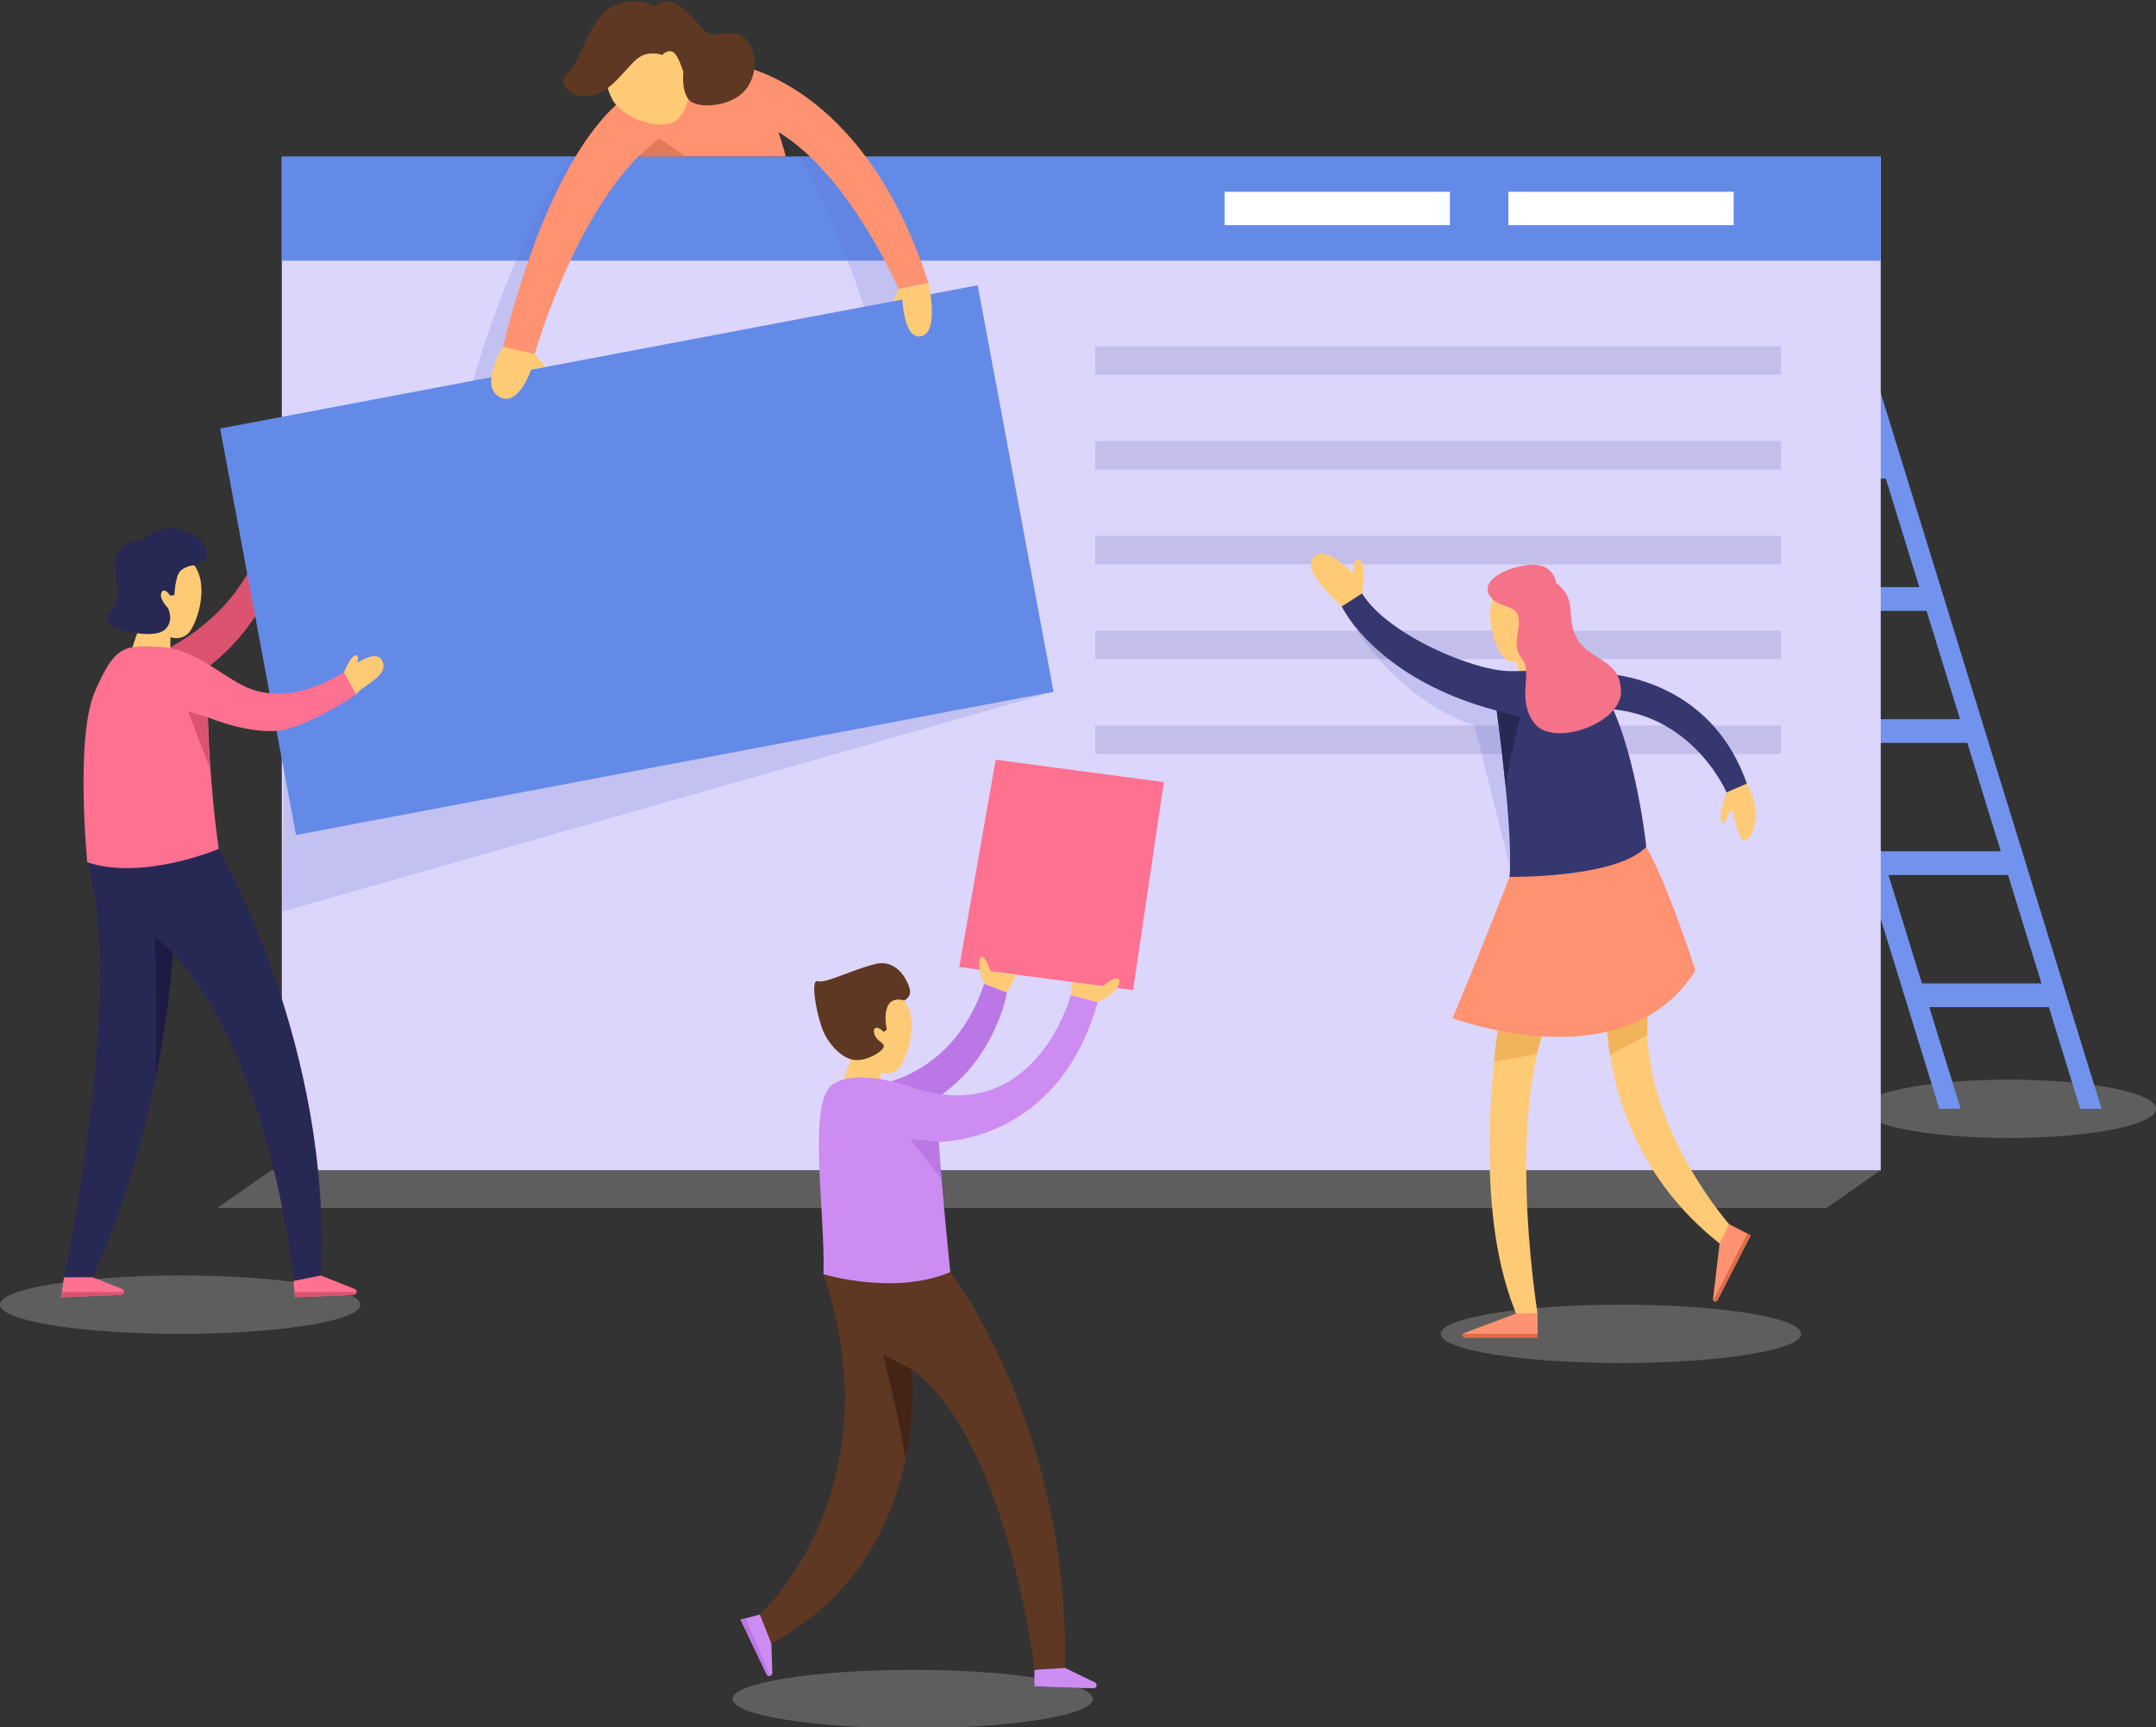 <svg width="161" height="129" viewBox="0 0 161 129" fill="none" xmlns="http://www.w3.org/2000/svg">
<rect x="0" y="0" width="161" height="129" fill="#333333" stroke="none"/>
<g clip-path="url(#clip0_953_7968)">
<g style="mix-blend-mode:multiply" opacity="0.3">
<path d="M150.013 84.998C156.081 84.998 161 84.023 161 82.82C161 81.616 156.081 80.641 150.013 80.641C143.944 80.641 139.025 81.616 139.025 82.82C139.025 84.023 143.944 84.998 150.013 84.998Z" fill="#C4C4C4"/>
</g>
<path d="M155.341 82.82H156.934L139.051 24.832H137.458L140.28 33.983H131.351L128.529 24.832H126.936L144.819 82.82H146.412L144.07 75.222H152.999L155.341 82.82ZM137.981 55.488H146.91L149.409 63.584H140.48L137.981 55.488ZM146.365 53.72H137.436L134.937 45.623H143.866L146.365 53.72ZM140.825 35.755L143.324 43.851H134.395L131.897 35.755H140.825ZM143.52 73.453L141.022 65.357H149.951L152.449 73.453H143.52Z" fill="#7293ED"/>
<g style="mix-blend-mode:multiply" opacity="0.3">
<path d="M136.399 90.227H16.221L20.265 87.404H140.44L136.399 90.227Z" fill="#C4C4C4"/>
</g>
<path d="M140.444 11.73H21.044V87.404H140.444V11.73Z" fill="#DCD6FC"/>
<path d="M132.995 40.028H81.782V42.152H132.995V40.028Z" fill="#C3BEEA"/>
<path d="M132.995 47.106H81.782V49.23H132.995V47.106Z" fill="#C3BEEA"/>
<path d="M132.995 54.185H81.782V56.308H132.995V54.185Z" fill="#C3BEEA"/>
<path d="M132.995 32.946H81.782V35.07H132.995V32.946Z" fill="#C3BEEA"/>
<path d="M132.995 25.868H81.782V27.992H132.995V25.868Z" fill="#C3BEEA"/>
<path d="M140.444 11.683H21.044V19.468H140.444V11.683Z" fill="#648AE8"/>
<path d="M108.27 14.326H91.446V16.816H108.27V14.326Z" fill="white"/>
<g style="mix-blend-mode:multiply" opacity="0.2">
<path d="M100.196 45.301C100.196 45.301 103.655 52.079 110.111 54.185L113.475 67.641L117.658 61.167L114.821 51.885C114.821 51.885 108.565 50.992 106.656 49.567C104.746 48.143 100.836 43.921 100.836 43.921L100.196 45.301Z" fill="#5870C6"/>
</g>
<g style="mix-blend-mode:multiply" opacity="0.2">
<path d="M35.159 28.981C35.159 28.981 38.13 18.124 42.735 11.683L44.979 11.712L37.825 31.731L35.159 28.984V28.981Z" fill="#5870C6"/>
</g>
<g style="mix-blend-mode:multiply" opacity="0.2">
<path d="M65.103 24.77C65.103 24.77 62.859 17.018 59.709 11.708L63.772 11.771L69.834 25.136L65.106 24.77H65.103Z" fill="#5870C6"/>
</g>
<g style="mix-blend-mode:multiply" opacity="0.2">
<path d="M78.68 51.665L68.129 54.675L21.044 68.099L21.218 56.312L78.68 51.665Z" fill="#5870C6"/>
</g>
<path d="M9.344 49.776C9.344 49.776 17.683 47.641 19.727 39.757L21.218 40.958C21.218 40.958 20.055 47.923 12.97 51.409L9.344 49.776Z" fill="#DB5371"/>
<path d="M73.008 21.306L16.438 32.006L22.104 62.369L78.674 51.669L73.008 21.306Z" fill="#648AE8"/>
<g style="mix-blend-mode:multiply" opacity="0.3">
<path d="M13.457 99.627C20.889 99.627 26.914 98.652 26.914 97.448C26.914 96.245 20.889 95.269 13.457 95.269C6.025 95.269 0 96.245 0 97.448C0 98.652 6.025 99.627 13.457 99.627Z" fill="#C4C4C4"/>
</g>
<path d="M28.547 49.362C28.241 48.721 27.372 49.076 26.67 49.505C26.75 49.241 26.79 48.959 26.583 48.948C26.19 48.934 25.688 50.215 25.688 50.215L25.546 51.391L26.583 51.881C27.11 51.127 29.093 50.497 28.547 49.362Z" fill="#FFCA76"/>
<path d="M6.583 95.269L9.114 96.273C9.173 96.295 9.209 96.335 9.234 96.379C9.256 96.423 9.263 96.474 9.256 96.522C9.253 96.547 9.245 96.569 9.234 96.591C9.202 96.657 9.136 96.709 9.045 96.712L4.557 96.892L4.779 95.401L6.59 95.273L6.583 95.269Z" fill="#FF7190"/>
<path d="M4.612 96.507L4.546 96.888L9.034 96.709C9.158 96.705 9.231 96.617 9.249 96.518C9.249 96.514 9.249 96.511 9.249 96.507H4.612Z" fill="#DB5371"/>
<path d="M16.337 63.412C16.337 63.412 24.848 78.11 23.957 95.269L21.924 95.672C21.924 95.672 20.422 79.436 12.908 71.157C12.908 71.157 12.329 83.566 6.907 95.398H4.775C4.775 95.398 9.369 73.954 6.521 64.419L12.962 61.171L16.341 63.416L16.337 63.412Z" fill="#282854"/>
<path d="M12.708 44.371C12.708 44.371 12.286 43.642 11.998 43.968C11.711 44.29 11.955 45.213 12.537 45.418C12.537 45.418 12.479 45.645 11.984 46.037C11.489 46.429 10.584 46.345 10.584 46.345C10.584 46.345 9.915 48.179 9.798 48.666C9.798 48.666 10.744 48.923 11.489 48.736C12.239 48.549 12.711 49.014 12.711 49.014L12.73 47.586C12.73 47.586 13.366 47.857 13.973 47.392C14.581 46.927 15.73 43.895 14.497 42.211C14.497 42.211 13.195 41.91 12.871 42.694C12.635 43.265 12.93 44.316 12.93 44.316L12.711 44.371H12.708Z" fill="#FFCA76"/>
<path d="M14.493 42.211C14.493 42.211 15.748 42.119 15.403 40.955C15.174 40.182 13.508 39.252 12.119 39.523C11.009 39.739 10.718 40.365 10.718 40.365C10.718 40.365 9.525 40.237 8.874 41.185C8.22 42.134 8.914 43.544 8.78 44.587C8.645 45.631 7.532 45.942 8.205 46.579C8.878 47.216 11.547 47.7 12.297 47.044C13.046 46.389 12.54 45.418 12.54 45.418C12.54 45.418 11.926 44.796 12.028 44.338C12.086 44.082 12.322 43.913 12.711 44.492L13.024 44.452C13.024 44.452 13.05 43.565 13.286 42.936C13.522 42.306 14.497 42.211 14.497 42.211H14.493Z" fill="#282854"/>
<path d="M6.518 64.416C6.518 64.416 5.597 55.071 7.092 51.64C8.587 48.209 9.253 48.168 12.009 48.326C14.766 48.483 16.883 50.845 18.84 51.504C20.8 52.163 23.041 51.801 25.688 50.215L26.583 51.878C26.583 51.878 23.946 53.723 21.553 54.423C19.16 55.126 15.526 53.577 15.526 53.577C15.526 53.577 15.628 58.509 16.337 63.405C16.337 63.405 10.711 65.8 6.518 64.408V64.416Z" fill="#FF7190"/>
<path d="M14.039 53.13L15.69 57.44C15.505 55.049 15.526 53.584 15.526 53.584L14.039 53.13Z" fill="#DB5371"/>
<path d="M23.953 95.269L26.485 96.273C26.543 96.295 26.579 96.335 26.605 96.379C26.627 96.423 26.634 96.474 26.627 96.522C26.616 96.58 26.587 96.632 26.539 96.668C26.507 96.694 26.463 96.709 26.412 96.712L22.018 96.892L21.924 95.676L23.957 95.273L23.953 95.269Z" fill="#FF7190"/>
<path d="M21.986 96.507L22.015 96.888L26.408 96.709C26.532 96.705 26.605 96.617 26.623 96.518C26.623 96.514 26.623 96.511 26.623 96.507H21.982H21.986Z" fill="#DB5371"/>
<path d="M11.631 80.439C12.722 74.998 12.904 71.153 12.904 71.153L11.562 69.952C11.562 69.952 11.777 75.199 11.631 80.436V80.439Z" fill="#1B1B44"/>
<g style="mix-blend-mode:multiply" opacity="0.3">
<path d="M121.051 101.806C128.483 101.806 134.508 100.83 134.508 99.627C134.508 98.424 128.483 97.448 121.051 97.448C113.619 97.448 107.594 98.424 107.594 99.627C107.594 100.83 113.619 101.806 121.051 101.806Z" fill="#C4C4C4"/>
</g>
<path d="M101.713 44.327C101.713 44.327 102.048 42.192 101.564 41.859C101.08 41.522 101.026 42.844 101.026 42.844C101.026 42.844 98.978 40.607 98.098 41.584C97.218 42.562 99.349 44.474 100.193 45.305L101.709 45.905V44.331L101.713 44.327Z" fill="#FFCA76"/>
<path d="M129.085 58.073L128.932 59.183C128.932 59.183 128.234 61.021 128.569 61.416C128.903 61.812 129.143 60.164 129.34 60.593C129.536 61.021 129.758 62.522 130.18 62.768C130.605 63.013 131.886 61.098 130.445 58.524L129.081 58.073H129.085Z" fill="#FFCA76"/>
<path d="M117.538 53.086L118.778 50.252C118.778 50.252 127.412 49.889 130.445 58.527L128.932 59.186C128.932 59.186 125.786 51.797 117.538 53.09V53.086Z" fill="#373770"/>
<path d="M128.412 92.882L127.921 97.02C127.91 97.104 127.954 97.17 128.016 97.199C128.096 97.239 128.209 97.218 128.256 97.111L130.733 92.267L129.122 91.436L127.812 91.923L128.412 92.882Z" fill="#FF9271"/>
<path d="M128.019 97.199C128.1 97.24 128.212 97.218 128.26 97.111L130.736 92.267L130.489 92.139L127.947 97.115C127.965 97.152 127.99 97.181 128.023 97.199H128.019Z" fill="#DD6B47"/>
<path d="M113.217 98.111L109.34 99.565C109.26 99.594 109.223 99.664 109.227 99.733C109.227 99.825 109.296 99.913 109.412 99.905H114.824V98.082L113.795 97.133L113.224 98.111H113.217Z" fill="#FF9271"/>
<path d="M113.315 68.832C113.315 68.832 108.689 87.166 113.217 98.111L114.817 98.082C114.817 98.082 111.878 80.249 116.974 73.533C121.957 66.964 120.018 73.647 120.018 73.647C120.018 73.647 118.563 85.082 128.409 92.878L129.118 91.432C129.118 91.432 120.502 81.644 123.728 72.303C123.891 71.827 122.255 66.283 122.255 66.283L113.308 68.832H113.315Z" fill="#FFCA76"/>
<path d="M123.731 72.307C123.855 71.951 122.971 68.769 122.517 67.18C121.418 67.213 120.084 67.257 118.691 67.301L113.311 68.832C113.311 68.832 112.162 73.391 111.569 79.319L114.777 78.726C115.243 76.701 115.941 74.892 116.97 73.533C121.953 66.964 120.014 73.647 120.014 73.647C120.014 73.647 119.745 75.771 120.225 78.81L123.019 77.298C122.957 75.657 123.15 73.973 123.724 72.303L123.731 72.307Z" fill="#F2B45A"/>
<path d="M112.719 65.507C112.719 65.507 110.882 70.296 108.474 76.049C108.474 76.049 121.313 80.919 126.601 72.497C126.601 72.497 124.655 66.287 122.939 63.258L116.527 62.336L112.722 65.51L112.719 65.507Z" fill="#FF9271"/>
<path d="M113.613 46.14C113.613 46.14 114.035 45.411 114.322 45.737C114.61 46.059 114.366 46.982 113.784 47.187C113.784 47.187 113.842 47.414 114.337 47.806C114.832 48.197 115.737 48.113 115.737 48.113C115.737 48.113 116.406 49.948 116.523 50.435C116.523 50.435 115.577 50.691 114.832 50.504C114.086 50.318 113.61 50.783 113.61 50.783L113.199 49.384C113.199 49.384 112.955 49.626 112.348 49.16C111.74 48.696 110.591 45.663 111.824 43.979C111.824 43.979 113.126 43.679 113.45 44.462C113.686 45.034 113.391 46.085 113.391 46.085L113.61 46.14H113.613Z" fill="#FFCA76"/>
<path d="M118.778 50.248C118.778 50.248 115.635 50.069 112.889 50.127C110.14 50.186 103.593 47.403 101.713 44.324L100.196 45.297C100.196 45.297 102.728 50.695 111.769 53.079C111.769 53.079 113.028 62.175 112.722 65.499C112.722 65.499 120.702 65.609 122.939 63.251C122.939 63.251 121.935 53.628 118.781 50.241L118.778 50.248Z" fill="#373770"/>
<path d="M116.206 43.554C116.206 43.554 116.054 41.859 113.901 42.225C111.747 42.591 110.598 43.639 111.278 44.55C111.958 45.459 113.188 45.122 113.391 46.085C113.595 47.048 112.82 48.197 113.661 49.208C114.504 50.219 113.195 52.233 114.592 54.034C115.988 55.836 121.109 54.034 121.051 51.625C120.989 49.215 118.778 49.366 117.807 47.78C116.836 46.194 117.909 44.792 116.206 43.554Z" fill="#F47389"/>
<path d="M109.223 99.733C109.223 99.825 109.292 99.913 109.409 99.905H114.821V99.623H109.263C109.238 99.656 109.223 99.693 109.227 99.73L109.223 99.733Z" fill="#DD6B47"/>
<path d="M111.769 53.086C111.769 53.086 112.137 55.737 112.424 58.699C112.802 56.308 113.53 53.536 113.53 53.536L111.766 53.082L111.769 53.086Z" fill="#282854"/>
<g style="mix-blend-mode:multiply" opacity="0.3">
<path d="M68.154 129.082C75.586 129.082 81.611 128.107 81.611 126.903C81.611 125.7 75.586 124.725 68.154 124.725C60.722 124.725 54.697 125.7 54.697 126.903C54.697 128.107 60.722 129.082 68.154 129.082Z" fill="#C4C4C4"/>
</g>
<path d="M77.258 125.563V125.948L81.655 126.098C81.778 126.102 81.858 126.021 81.88 125.926C81.88 125.922 81.88 125.918 81.88 125.915L77.254 125.567L77.258 125.563Z" fill="#BA77E5"/>
<path d="M57.585 122.213L57.672 124.948C57.672 125.01 57.654 125.062 57.625 125.098C57.592 125.138 57.549 125.164 57.501 125.175C57.476 125.182 57.454 125.182 57.429 125.182C57.356 125.179 57.283 125.138 57.243 125.054L55.301 120.975L56.748 120.591L57.585 122.213Z" fill="#CD8CF2"/>
<path d="M55.675 120.884L55.301 120.975L57.243 125.054C57.298 125.164 57.407 125.201 57.501 125.175C57.505 125.175 57.509 125.175 57.512 125.171L55.675 120.884Z" fill="#BA77E5"/>
<path d="M79.312 124.476L81.76 125.662C81.815 125.688 81.851 125.728 81.869 125.776C81.888 125.823 81.891 125.874 81.88 125.922C81.866 125.977 81.833 126.028 81.782 126.061C81.746 126.083 81.702 126.098 81.651 126.094L77.254 125.944L77.247 124.721L79.305 124.472L79.312 124.476Z" fill="#CD8CF2"/>
<path d="M70.962 95.013C70.962 95.013 79.854 106.42 79.538 124.582L77.25 124.721C77.25 124.721 75.235 107.47 68.067 102.274C68.067 102.274 69.693 116.255 57.599 122.755L56.745 120.587C56.745 120.587 66.921 111.367 61.491 95.163L64.906 90.22L70.958 95.01L70.962 95.013Z" fill="#5E3823"/>
<path d="M63.452 81.256C63.452 81.256 70.766 81.659 73.493 73.482L75.203 74.134C75.203 74.134 74.123 80.417 68.26 82.911L63.448 81.256H63.452Z" fill="#BA77E5"/>
<path d="M65.739 76.891C65.739 76.891 65.317 76.162 65.03 76.488C64.743 76.811 64.986 77.733 65.568 77.938C65.568 77.938 65.51 78.165 65.015 78.557C64.521 78.953 63.615 78.865 63.615 78.865C63.615 78.865 62.946 80.699 62.83 81.186C62.83 81.186 63.775 81.443 64.521 81.256C65.266 81.069 65.743 81.534 65.743 81.534L65.761 80.106C65.761 80.106 66.397 80.377 67.005 79.912C67.612 79.447 68.761 76.415 67.529 74.731C67.529 74.731 66.227 74.43 65.903 75.214C65.666 75.789 65.961 76.836 65.961 76.836L65.743 76.891H65.739Z" fill="#FFCA76"/>
<path d="M67.521 74.727C67.521 74.727 68.041 74.5 67.951 73.954C67.859 73.409 67.067 71.578 65.35 72.006C63.633 72.435 61.648 73.471 61.073 73.288C60.498 73.105 60.949 75.576 61.375 76.766C61.8 77.957 62.862 79.081 63.83 79.176C64.801 79.271 66.099 78.429 65.994 78.103C65.888 77.773 65.441 77.777 65.288 77.195C65.132 76.616 65.645 76.671 65.994 77.085L66.223 76.906C66.223 76.906 65.608 74.214 67.521 74.727Z" fill="#5E3823"/>
<path d="M68.361 81.293C68.361 81.293 64.135 79.678 62.193 80.985C60.255 82.292 61.633 90.407 61.495 95.171C61.495 95.171 66.761 96.789 70.962 95.017C70.962 95.017 70.165 87.075 70.104 85.284C70.104 85.284 79.011 85.445 81.968 74.848L79.967 74.328C79.967 74.328 77.345 84.149 68.358 81.293H68.361Z" fill="#CD8CF2"/>
<path d="M71.631 72.233L74.352 56.744L86.91 58.418L84.608 73.954L71.631 72.233Z" fill="#FF7190"/>
<path d="M81.968 74.848C81.968 74.848 83.604 74.108 83.593 73.343C83.582 72.578 82.364 73.658 82.364 73.658L80.058 73.354L79.967 74.328L81.968 74.848Z" fill="#FFCA76"/>
<path d="M73.493 73.482C73.493 73.482 72.922 72.105 73.195 71.567C73.468 71.029 73.966 72.545 73.966 72.545L75.905 72.801L75.206 74.134L73.497 73.482H73.493Z" fill="#FFCA76"/>
<path d="M67.63 108.946C68.405 105.178 68.07 102.278 68.07 102.278L65.95 101.179C65.95 101.179 66.998 105.222 67.627 108.946H67.63Z" fill="#442415"/>
<path d="M70.311 88.085C70.205 86.859 70.125 85.804 70.104 85.28L67.961 85.082C67.961 85.082 69.132 86.529 70.311 88.085Z" fill="#BA77E5"/>
<path d="M37.559 25.897C37.559 25.897 35.796 28.735 37.25 29.621C38.705 30.508 39.676 27.567 39.676 27.567L40.727 27.41L39.931 26.439L38.596 25.319L37.563 25.897H37.559Z" fill="#FFCA76"/>
<path d="M54.919 4.842C54.628 4.813 56.039 3.993 55.737 3.975C55.264 3.945 47.39 6.856 47.39 6.856C47.39 6.856 41.764 9.068 37.556 25.898L39.927 26.439C39.927 26.439 42.659 16.743 47.67 11.679H58.68C58.68 11.679 58.454 10.833 58.13 9.863C63.452 13.081 67.103 21.595 67.103 21.595L69.329 21.137C64.463 6.032 54.919 4.842 54.919 4.842Z" fill="#FF9271"/>
<path d="M45.554 5.018C45.554 5.018 44.87 5.813 45.714 7.402C46.554 8.991 49.54 9.808 50.54 8.962C51.464 8.182 51.697 6.549 51.038 5.403C51.038 5.403 51.075 4.139 50.54 3.616C49.816 2.909 49.453 4.095 49.453 4.095C49.453 4.095 47.041 2.656 45.557 5.015L45.554 5.018Z" fill="#FFCA76"/>
<path d="M48.914 0.496C48.914 0.496 47.478 -0.434 45.714 0.496C43.95 1.426 43.43 4.502 42.419 5.406C41.407 6.311 42.873 7.75 44.735 6.952C46.023 6.399 46.983 4.736 47.779 4.249C48.58 3.762 49.449 4.103 49.449 4.103C49.449 4.103 49.878 3.641 50.282 3.901C50.685 4.161 51.035 5.41 51.035 5.41C51.035 5.41 50.856 6.655 51.409 7.409C51.962 8.164 54.599 8.05 55.69 6.681C56.916 5.146 56.279 2.744 54.963 2.514C53.871 2.323 53.053 2.971 52.282 1.964C51.511 0.957 50.002 -0.643 48.914 0.5V0.496Z" fill="#5E3823"/>
<path d="M49.216 10.328L47.67 11.682H51.18L49.216 10.328Z" fill="#E27A5A"/>
<path d="M67.103 21.595L66.721 22.492L67.383 22.368C67.383 22.368 67.496 25.469 68.831 25.103C70.165 24.737 69.329 21.137 69.329 21.137L67.103 21.595Z" fill="#FFCA76"/>
<path d="M129.463 14.326H112.639V16.816H129.463V14.326Z" fill="white"/>
</g>
<defs>
<clipPath id="clip0_953_7968">
<rect width="161" height="129" fill="white" transform="translate(0 0.082)"/>
</clipPath>
</defs>
</svg>
